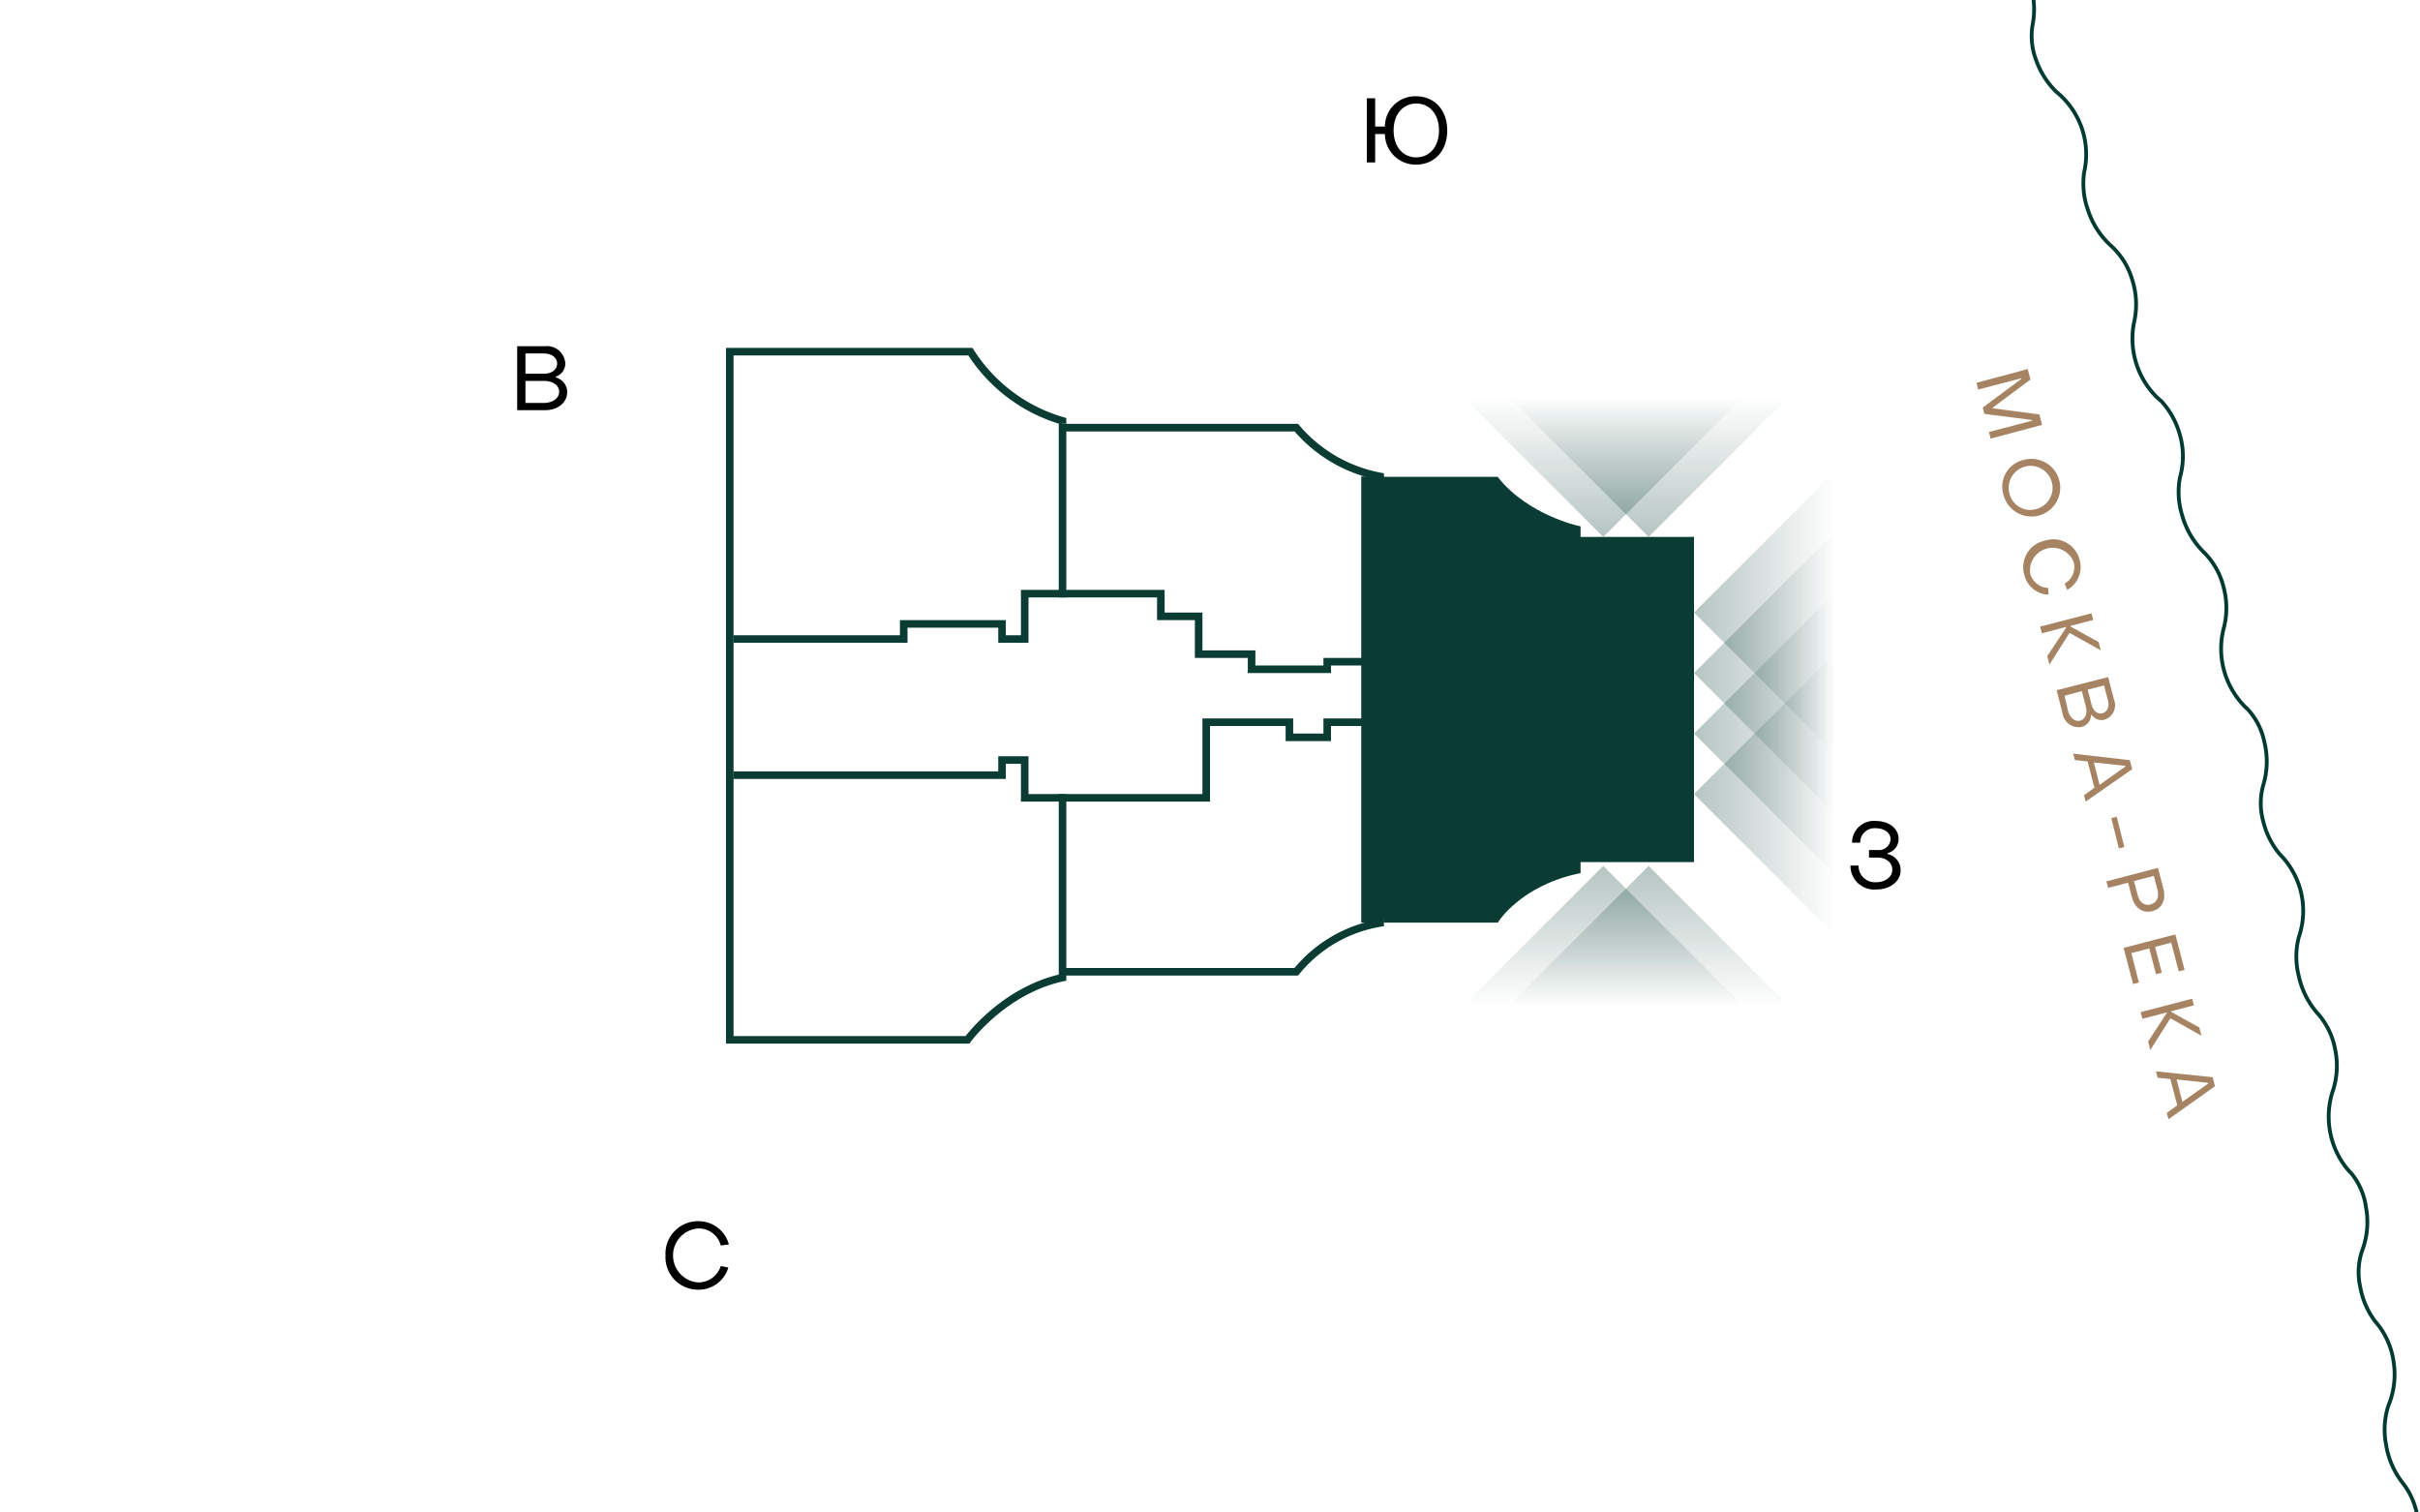 <svg xmlns="http://www.w3.org/2000/svg" xmlns:xlink="http://www.w3.org/1999/xlink" width="320" height="200" viewBox="0 0 320 200"><defs><style>.cls-1,.cls-3,.cls-6{fill:none;}.cls-2{clip-path:url(#clip-path);}.cls-3{stroke:#003a31;stroke-linejoin:round;stroke-width:0.5px;}.cls-4{clip-path:url(#clip-path-2);}.cls-5{fill:#0a3c33;}.cls-6{stroke:#0a3c33;stroke-miterlimit:10;}.cls-7{fill:url(#Безымянный_градиент_4);}.cls-8{fill:url(#Безымянный_градиент_4-2);}.cls-9{fill:url(#Безымянный_градиент_4-3);}.cls-10{fill:url(#Безымянный_градиент_4-4);}.cls-11{fill:url(#Безымянный_градиент_4-5);}.cls-12{fill:url(#Безымянный_градиент_4-6);}.cls-13{fill:url(#Безымянный_градиент_4-7);}.cls-14{fill:url(#Безымянный_градиент_4-8);}.cls-15{isolation:isolate;}.cls-16{fill:#a68463;}</style><clipPath id="clip-path"><rect class="cls-1" width="320" height="200"/></clipPath><clipPath id="clip-path-2"><rect class="cls-1" y="220" width="320" height="200"/></clipPath><linearGradient id="Безымянный_градиент_4" x1="-1374" y1="-389" x2="-1355.5" y2="-389" gradientTransform="translate(-1131.5 -308) rotate(180)" gradientUnits="userSpaceOnUse"><stop offset="0" stop-color="#0a3c33" stop-opacity="0"/><stop offset="1" stop-color="#0a3c33" stop-opacity="0.3"/></linearGradient><linearGradient id="Безымянный_градиент_4-2" y1="-397" y2="-397" xlink:href="#Безымянный_градиент_4"/><linearGradient id="Безымянный_градиент_4-3" y1="-405" y2="-405" xlink:href="#Безымянный_градиент_4"/><linearGradient id="Безымянный_градиент_4-4" y1="-413" y2="-413" xlink:href="#Безымянный_градиент_4"/><linearGradient id="Безымянный_градиент_4-5" x1="212" y1="510.5" x2="212" y2="529" gradientTransform="translate(0 -458)" xlink:href="#Безымянный_градиент_4"/><linearGradient id="Безымянный_градиент_4-6" x1="218" y1="510.5" x2="218" y2="529" gradientTransform="translate(0 -458)" xlink:href="#Безымянный_градиент_4"/><linearGradient id="Безымянный_градиент_4-7" x1="-1156" y1="-307.5" x2="-1156" y2="-289" gradientTransform="translate(-938 -174.5) rotate(180)" xlink:href="#Безымянный_градиент_4"/><linearGradient id="Безымянный_градиент_4-8" x1="-1150" y1="-307.5" x2="-1150" y2="-289" gradientTransform="translate(-938 -174.5) rotate(180)" xlink:href="#Безымянный_градиент_4"/></defs><g id="река"><g class="cls-2"><path class="cls-3" d="M249.17-46.53a10.13,10.13,0,0,1,3.57,4.62,10.68,10.68,0,0,1,.7,5.83,10.32,10.32,0,0,0,.87,5,11,11,0,0,0,3.35,4.47,9.66,9.66,0,0,1,3,4.24,10.63,10.63,0,0,1,.61,5.69,10.83,10.83,0,0,0,.63,5.26A10.75,10.75,0,0,0,265-7a7.93,7.93,0,0,0,.67.54,8.92,8.92,0,0,1,2.63,4,10.57,10.57,0,0,1,.47,5.76A8.94,8.94,0,0,0,269.26,8a11,11,0,0,0,2.64,4.13,10.65,10.65,0,0,1,3.69,10.65,10.38,10.38,0,0,0,.54,5.09,10.88,10.88,0,0,0,3.06,4.67,9.78,9.78,0,0,1,2.75,4.43,10.65,10.65,0,0,1,.24,5.71,10.9,10.9,0,0,0,3,9.82c.2.19.42.39.64.57a10.83,10.83,0,0,1,2.36,4.19,10.29,10.29,0,0,1,.08,5.87,10.41,10.41,0,0,0,.32,5.11,11,11,0,0,0,2.85,4.8A9.67,9.67,0,0,1,294,77.54a10.58,10.58,0,0,1,0,5.72,10.88,10.88,0,0,0,2.61,9.93c.19.21.4.41.61.6a9,9,0,0,1,2.19,4.29,10.7,10.7,0,0,1-.15,5.78,8.92,8.92,0,0,0,0,4.7,10.76,10.76,0,0,0,2.18,4.38,10.63,10.63,0,0,1,2.53,11,10.32,10.32,0,0,0,0,5.12,10.93,10.93,0,0,0,2.54,5,9.8,9.8,0,0,1,2.27,4.7,10.56,10.56,0,0,1-.38,5.71,11,11,0,0,0-.27,5.29,10.88,10.88,0,0,0,2.24,4.8c.19.22.39.44.59.64a9.07,9.07,0,0,1,1.9,4.44,10.68,10.68,0,0,1-.52,5.76,8.9,8.9,0,0,0-.26,4.69,10.76,10.76,0,0,0,2,4.65A10.14,10.14,0,0,1,316.5,180a10.71,10.71,0,0,1-.67,5.84,10.31,10.31,0,0,0-.33,5.11,11,11,0,0,0,2.21,5.14,9.74,9.74,0,0,1,2,4.84,10.75,10.75,0,0,1-.74,5.69,11,11,0,0,0,1.32,10.21c.17.24.34.46.53.68a9.07,9.07,0,0,1,1.62,4.55,10.71,10.71,0,0,1-.88,5.72,8.81,8.81,0,0,0-.57,4.68,10.85,10.85,0,0,0,1.6,4.64,10.7,10.7,0,0,1,1.1,11.26,10.5,10.5,0,0,0-.65,5.09,10.93,10.93,0,0,0,1.88,5.28"/></g><g class="cls-4"><path class="cls-3" d="M249.17,173.47a10.13,10.13,0,0,1,3.57,4.62,10.68,10.68,0,0,1,.7,5.83,10.32,10.32,0,0,0,.87,5.05,11,11,0,0,0,3.35,4.47,9.66,9.66,0,0,1,3,4.24,10.63,10.63,0,0,1,.61,5.69A10.91,10.91,0,0,0,265,213a7.93,7.93,0,0,0,.67.54,8.92,8.92,0,0,1,2.63,4,10.57,10.57,0,0,1,.47,5.76,8.94,8.94,0,0,0,.53,4.66,11,11,0,0,0,2.64,4.13,10.65,10.65,0,0,1,3.69,10.65,10.38,10.38,0,0,0,.54,5.09,10.88,10.88,0,0,0,3.06,4.67,9.78,9.78,0,0,1,2.75,4.43,10.65,10.65,0,0,1,.24,5.71,10.9,10.9,0,0,0,3,9.82c.2.19.42.39.64.57a10.83,10.83,0,0,1,2.36,4.19,10.29,10.29,0,0,1,.08,5.87,10.41,10.41,0,0,0,.32,5.11,11,11,0,0,0,2.85,4.8,9.67,9.67,0,0,1,2.56,4.54,10.58,10.58,0,0,1,0,5.72,10.88,10.88,0,0,0,2.61,9.93c.19.21.4.41.61.6a9,9,0,0,1,2.19,4.29,10.7,10.7,0,0,1-.15,5.78,8.92,8.92,0,0,0,0,4.7,10.76,10.76,0,0,0,2.18,4.38,10.63,10.63,0,0,1,2.53,11,10.32,10.32,0,0,0,0,5.12,10.93,10.93,0,0,0,2.54,5,9.8,9.8,0,0,1,2.27,4.7,10.56,10.56,0,0,1-.38,5.71,11,11,0,0,0-.27,5.29,10.88,10.88,0,0,0,2.24,4.8c.19.22.39.44.59.64a9.07,9.07,0,0,1,1.9,4.44,10.68,10.68,0,0,1-.52,5.76,8.9,8.9,0,0,0-.26,4.69,10.76,10.76,0,0,0,2,4.65A10.14,10.14,0,0,1,316.5,400a10.71,10.71,0,0,1-.67,5.84,10.31,10.31,0,0,0-.33,5.11,11,11,0,0,0,2.21,5.14,9.74,9.74,0,0,1,2,4.84,10.75,10.75,0,0,1-.74,5.69,11,11,0,0,0,1.32,10.21c.17.24.34.46.53.68a9.07,9.07,0,0,1,1.62,4.55,10.71,10.71,0,0,1-.88,5.72,8.81,8.81,0,0,0-.57,4.68,10.85,10.85,0,0,0,1.6,4.64,10.7,10.7,0,0,1,1.1,11.26,10.5,10.5,0,0,0-.65,5.09,10.93,10.93,0,0,0,1.88,5.28"/></g></g><g id="планы"><path class="cls-5" d="M180.5,87.5v34h17.29s3.06-4.79,10.71-6.45V113.5h15v-42h-15V70s-6.69-1.48-10.71-6.45H180.5Z"/><path class="cls-6" d="M182.5,63.5V63a19.21,19.21,0,0,1-11.09-6.45H140.5"/><path class="cls-6" d="M183,121.5h14.79s3.06-4.79,10.71-6.45V113.5h15v-42h-15V70s-6.69-1.48-10.71-6.45H183"/><path class="cls-6" d="M140.5,56v-.35a21.5,21.5,0,0,1-12.18-9.15H96.5v91h31.43s4.71-6.51,12.57-8.23v-.77h30.91a18.11,18.11,0,0,1,11.09-6.45v-.55"/><polyline class="cls-6" points="97 84.5 119.5 84.5 119.5 82.5 132.5 82.5 132.5 84.5 135.5 84.5 135.5 78.5 140.5 78.5 153.5 78.5 153.5 81.5 158.5 81.5 158.5 86.5 165.5 86.5 165.5 88.5 175.5 88.5 175.5 87.5 180.5 87.5 181 87.5"/><polyline class="cls-6" points="140.5 79 140.5 78.5 140.5 56.5 140.5 56"/><polyline class="cls-6" points="183 121.5 182.5 121.5 180.5 121.5 180.5 95.5 180.5 87.5 180.5 63.5 182.5 63.5 183 63.5"/><polyline class="cls-6" points="181 95.5 180.5 95.5 175.5 95.5 175.5 97.5 170.5 97.5 170.5 95.5 159.5 95.5 159.5 105.5 140.5 105.5 135.5 105.5 135.5 100.5 132.5 100.5 132.5 102.5 97 102.5"/><polyline class="cls-6" points="140.5 128 140.5 105.5 140.5 105"/></g><g id="виды"><path class="cls-7" d="M242.5,99.5,224,81l18.5-18.5Z"/><path class="cls-8" d="M242.5,107.5,224,89l18.5-18.5Z"/><path class="cls-9" d="M242.5,115.5,224,97l18.5-18.5Z"/><path class="cls-10" d="M242.5,123.5,224,105l18.5-18.5Z"/><path class="cls-11" d="M230.5,52.5,212,71,193.5,52.5Z"/><path class="cls-12" d="M236.5,52.5,218,71,199.5,52.5Z"/><path class="cls-13" d="M199.5,133,218,114.5,236.5,133Z"/><path class="cls-14" d="M193.5,133,212,114.5,230.5,133Z"/></g><g id="текст"><g class="cls-15"><g class="cls-15"><path d="M183.13,17.72h-1.29v3.76h-1.1V13h1.1v3.73h1.29a4,4,0,0,1,4.11-4c2.42,0,4.13,1.79,4.13,4.52s-1.72,4.52-4.13,4.52A4.06,4.06,0,0,1,183.13,17.72Zm7.15-.47c0-2.18-1.27-3.56-3-3.56s-3,1.38-3,3.56,1.27,3.56,3,3.56S190.28,19.42,190.28,17.25Z"/></g></g><g class="cls-15"><g class="cls-15"><path d="M88,166a4.3,4.3,0,0,1,4.38-4.52,4.15,4.15,0,0,1,4,3.07l-1.07.15a3,3,0,0,0-3-2.26,3.58,3.58,0,0,0,0,7.14,3.11,3.11,0,0,0,3-2.17l1,.2a4.09,4.09,0,0,1-4,2.93A4.3,4.3,0,0,1,88,166Z"/></g></g><g class="cls-15"><g class="cls-15"><path d="M244.69,114.46h1.07a2.16,2.16,0,0,0,2.31,2.2c1.22,0,2.15-.69,2.15-1.66s-.84-1.6-2-1.6h-1.08v-1h1.14A1.55,1.55,0,0,0,250,111c0-.88-.84-1.48-1.95-1.48a1.91,1.91,0,0,0-2.08,1.91h-1.07a2.88,2.88,0,0,1,3.15-2.87c1.72,0,3,1,3,2.35a1.9,1.9,0,0,1-1.46,1.9v.12a2.16,2.16,0,0,1,1.73,2.16c0,1.46-1.39,2.53-3.22,2.53A3.14,3.14,0,0,1,244.69,114.46Z"/></g></g><g class="cls-15"><g class="cls-15"><path d="M68.39,45.78h3.68a2.42,2.42,0,0,1,2.68,2.27,1.84,1.84,0,0,1-1.24,1.75v.12A2,2,0,0,1,75,51.86c0,1.37-1.23,2.38-2.93,2.38H68.39Zm3.55,3.64c1,0,1.73-.56,1.73-1.34s-.72-1.34-1.73-1.34H69.48v2.68Zm0,3.86c1.15,0,2-.63,2-1.48s-.84-1.43-2-1.43H69.48v2.91Z"/></g></g><g class="cls-15"><g class="cls-15"><path class="cls-16" d="M268.13,48.8l.36,1.39-5,3.72,0,.08,6.18.81.36,1.38L263.23,58l-.23-.88,5.71-1.49,0-.09-6.31-.81-.22-.84,5.1-3.78,0-.09-5.7,1.49-.23-.89Z"/><path class="cls-16" d="M267.63,60.81a3.81,3.81,0,1,1-2.7,4.64A3.63,3.63,0,0,1,267.63,60.81Zm1.69,6.48a2.9,2.9,0,1,0-3.61-2.05A2.82,2.82,0,0,0,269.32,67.29Z"/><path class="cls-16" d="M270.41,71.49A3.58,3.58,0,0,1,275,74.07,3.44,3.44,0,0,1,273.35,78l-.34-.83a2.53,2.53,0,0,0,1.2-2.85,3,3,0,0,0-5.76,1.5,2.6,2.6,0,0,0,2.38,1.93l.05.89a3.41,3.41,0,0,1-3.2-2.62A3.58,3.58,0,0,1,270.41,71.49Z"/><path class="cls-16" d="M276.56,81.1l.23.88-3,.78,0,.09,3.71,2.05.29,1.1-4.13-2.31-2.66,4.19-.29-1.11L273.2,83l0-.1-3.2.84-.23-.88Z"/><path class="cls-16" d="M278.76,89.53l.78,3a2,2,0,0,1-1.27,2.64,1.54,1.54,0,0,1-1.67-.63l-.09,0a1.7,1.7,0,0,1-1.26,1.59,2.17,2.17,0,0,1-2.53-1.86l-.77-3ZM273.46,94c.25.92.92,1.47,1.61,1.29s1-1,.73-1.91l-.51-2L273,92Zm3.12-.8c.21.82.81,1.28,1.44,1.11s.93-.86.72-1.67l-.52-2-2.16.56Z"/><path class="cls-16" d="M281.63,100.52l.31,1.19L275.79,106l-.22-.84,1.38-1-.91-3.47-1.68-.19-.22-.84Zm-4,3.26,3.41-2.42,0-.09-4.17-.45Z"/><path class="cls-16" d="M279.9,108l1,4-.72.19-1-4Z"/><path class="cls-16" d="M285.35,114.76l.71,2.72c.39,1.49-.14,2.66-1.45,3s-2.35-.45-2.73-1.9l-.48-1.86-2.64.69-.23-.86Zm-2.68,3.6c.25,1,.92,1.45,1.71,1.24s1.16-.94.91-1.92l-.49-1.86-2.62.69Z"/><path class="cls-16" d="M287.65,123.56l1.22,4.68-.77.21-1-3.8-2.13.56.89,3.4-.77.21-.89-3.41-2.37.62,1,3.89-.77.2-1.25-4.78Z"/><path class="cls-16" d="M289.87,132.06l.23.88-3,.78,0,.09,3.71,2.05.29,1.1L287,134.65l-2.66,4.19-.29-1.11,2.44-3.75,0-.1-3.2.84-.23-.88Z"/><path class="cls-16" d="M292.58,142.44l.31,1.2L286.74,148l-.22-.84,1.38-1-.91-3.47-1.68-.18-.22-.84Zm-4,3.26,3.41-2.42,0-.09-4.17-.45Z"/></g></g></g></svg>